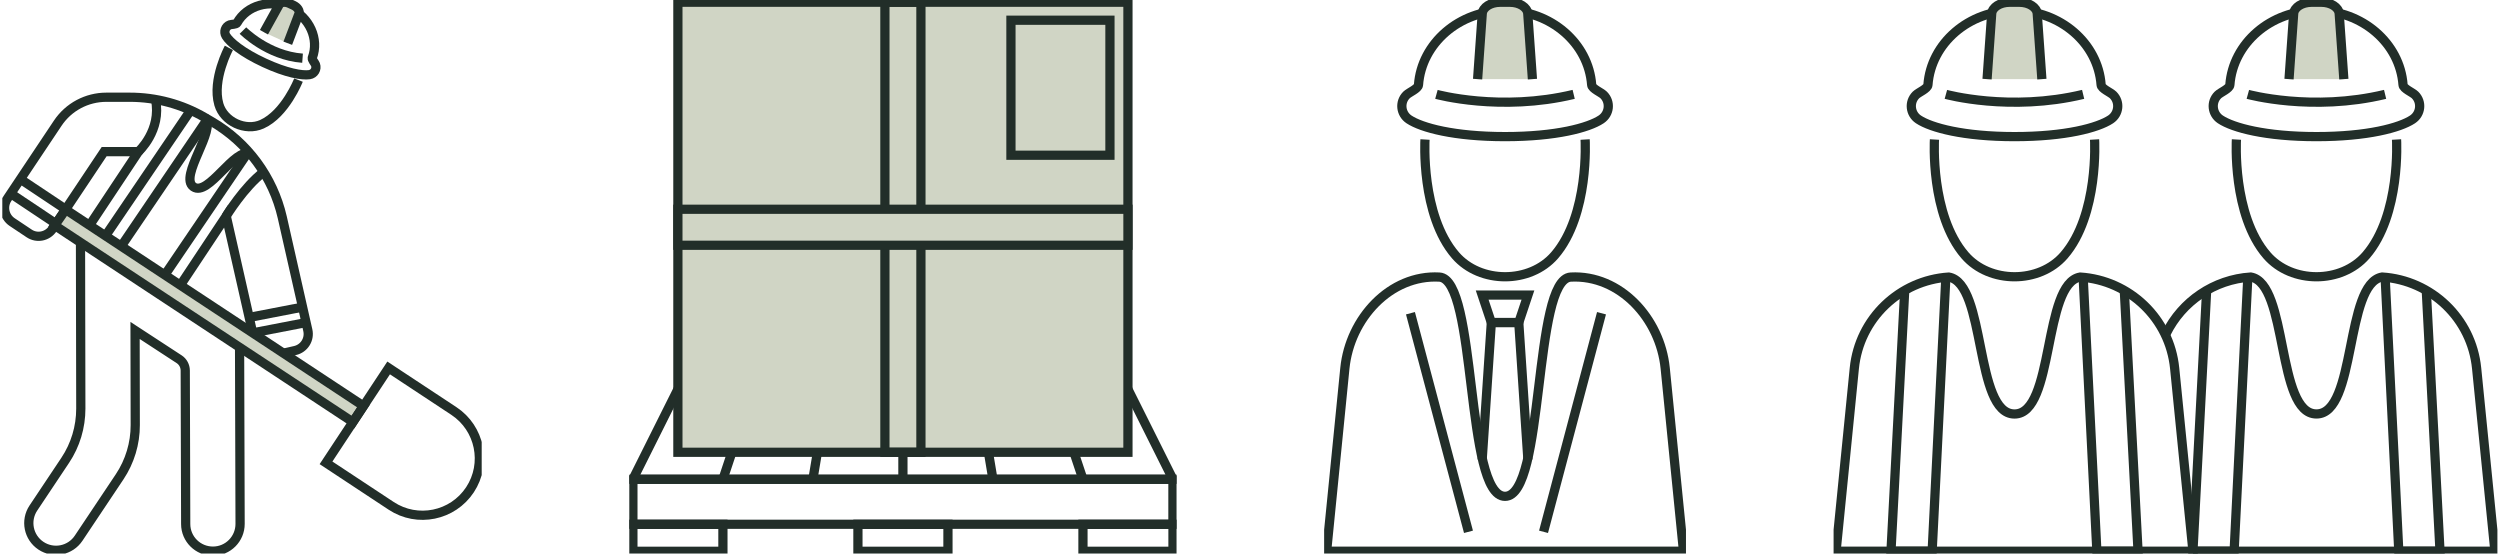 <svg width="271" height="60" viewBox="0 0 271 60" fill="none" xmlns="http://www.w3.org/2000/svg">
<g clip-path="url(#clip0_1988_6411)">
<path d="M27.387 36.085L27.623 37.112C27.849 38.1 28.837 38.719 29.824 38.493L31.986 37.997C32.974 37.771 33.593 36.783 33.367 35.795L30.596 23.551C29.593 19.192 26.832 15.438 22.97 13.188L22.208 12.741C19.732 11.296 16.921 10.54 14.057 10.54H11.526C9.408 10.54 7.428 11.596 6.254 13.36L0.805 21.521C0.24 22.367 0.471 23.506 1.316 24.072L3.163 25.305C4.008 25.87 5.148 25.639 5.713 24.794L11.29 16.436H15.01L9.231 25.143L8.725 25.904L8.76 44.296C8.76 46.291 8.175 48.242 7.069 49.898L3.62 55.067C2.716 56.423 3.08 58.251 4.436 59.155C5.792 60.059 7.62 59.695 8.524 58.339L12.971 51.681C14.076 50.02 14.666 48.07 14.661 46.075L14.641 35.82L19.427 38.945C19.835 39.215 20.076 39.672 20.081 40.159L20.13 56.806C20.13 58.432 21.456 59.749 23.088 59.744C24.714 59.744 26.031 58.418 26.026 56.786L25.967 36.69C25.884 36.326 25.668 36.012 25.358 35.805L19.073 31.634L24.523 23.423L27.264 35.52L27.392 36.085H27.387Z" stroke="#222E29" stroke-miterlimit="10"/>
<path d="M27.146 16.677C25.441 15.905 22.596 21.369 20.97 20.254C19.344 19.138 23.545 14.048 22.208 12.736" stroke="#222E29" stroke-miterlimit="10"/>
<path d="M20.582 12.078L10.951 26.278" stroke="#222E29" stroke-miterlimit="10"/>
<path d="M22.4 13.036L12.656 27.403" stroke="#222E29" stroke-miterlimit="10"/>
<path d="M26.935 16.431L17.477 30.376" stroke="#222E29" stroke-miterlimit="10"/>
<path d="M19.069 31.639L9.227 25.143" stroke="#222E29" stroke-miterlimit="10"/>
<path d="M1.222 21.02L5.929 24.16" stroke="#222E29" stroke-miterlimit="10"/>
<path d="M2.264 19.453L6.966 22.588" stroke="#222E29" stroke-miterlimit="10"/>
<path d="M15.005 16.436C15.005 16.436 17.55 14.136 16.857 10.785" stroke="#222E29" stroke-miterlimit="10"/>
<path d="M24.518 23.428C24.518 23.428 26.453 20.249 28.576 18.647" stroke="#222E29" stroke-miterlimit="10"/>
<path d="M38.256 45.751L5.93 24.436L7.119 22.721L39.401 44.011L38.256 45.751Z" fill="#D0D5C5" stroke="#222E29" stroke-miterlimit="10"/>
<path d="M32.355 8.682C32.355 8.682 30.925 12.328 28.39 13.468C26.601 14.274 24.262 13.188 23.722 11.306C22.955 8.633 24.812 5.188 24.812 5.188" stroke="#222E29" stroke-miterlimit="10"/>
<path d="M31.401 0.865C33.563 1.867 34.62 4.235 33.853 6.26C33.784 6.447 34.128 6.81 34.197 6.997C34.379 7.488 34.06 8.014 33.544 8.093C32.767 8.211 31.043 7.921 28.645 6.805C26.247 5.695 24.906 4.565 24.498 3.896C24.223 3.454 24.424 2.869 24.91 2.693C25.097 2.624 25.598 2.653 25.697 2.476C26.748 0.585 29.235 -0.138 31.396 0.865" stroke="#222E29" stroke-miterlimit="10"/>
<path d="M28.611 3.493L30.262 0.511C30.424 0.221 30.905 0.157 31.353 0.363L31.81 0.575C32.262 0.786 32.522 1.194 32.404 1.503L31.195 4.687" fill="#D0D5C5"/>
<path d="M28.611 3.493L30.262 0.511C30.424 0.221 30.905 0.157 31.353 0.363L31.81 0.575C32.262 0.786 32.522 1.194 32.404 1.503L31.195 4.687" stroke="#222E29" stroke-miterlimit="10"/>
<path d="M26.335 3.312C26.335 3.312 28.999 6.029 32.797 6.309" stroke="#222E29" stroke-miterlimit="10"/>
<path d="M33.185 34.965L27.387 36.086" stroke="#222E29" stroke-miterlimit="10"/>
<path d="M32.728 33.304L26.935 34.425" stroke="#222E29" stroke-miterlimit="10"/>
<path d="M35.34 50.17L42.129 39.885L49.199 44.552C52.036 46.425 52.819 50.251 50.946 53.089C49.073 55.927 45.247 56.71 42.409 54.837L35.34 50.17Z" stroke="#222E29" stroke-miterlimit="10"/>
</g>
<g clip-path="url(#clip1_1988_6411)">
<path d="M127.146 51.953H68.606V56.829H127.146V51.953Z" stroke="#222E29" stroke-miterlimit="10"/>
<path d="M78.364 56.834H68.606V59.759H78.364V56.834Z" stroke="#222E29" stroke-miterlimit="10"/>
<path d="M102.758 56.834H92.999V59.759H102.758V56.834Z" stroke="#222E29" stroke-miterlimit="10"/>
<path d="M127.151 56.834H117.393V59.759H127.151V56.834Z" stroke="#222E29" stroke-miterlimit="10"/>
<path d="M122.269 42.194H73.483L68.606 51.953H127.146L122.269 42.194Z" stroke="#222E29" stroke-miterlimit="10"/>
<path d="M78.364 51.952L79.338 49.027" stroke="#222E29" stroke-miterlimit="10"/>
<path d="M88.118 51.953L89.096 46.098" stroke="#222E29" stroke-miterlimit="10"/>
<path d="M97.876 51.952V49.027" stroke="#222E29" stroke-miterlimit="10"/>
<path d="M107.634 51.953L106.656 46.098" stroke="#222E29" stroke-miterlimit="10"/>
<path d="M117.393 51.952L116.415 49.027" stroke="#222E29" stroke-miterlimit="10"/>
<path d="M122.269 0.241H73.483V49.027H122.269V0.241Z" fill="#D0D5C5" stroke="#222E29" stroke-miterlimit="10"/>
<path d="M99.828 0.241H95.924V49.027H99.828V0.241Z" stroke="#222E29" stroke-miterlimit="10"/>
<path d="M122.27 26.586V22.683L73.483 22.683V26.586L122.27 26.586Z" fill="#D0D5C5" stroke="#222E29" stroke-miterlimit="10"/>
<path d="M120.318 2.192H109.586V16.827H120.318V2.192Z" stroke="#222E29" stroke-miterlimit="10"/>
</g>
<g clip-path="url(#clip2_1988_6411)">
<path d="M171.827 15.123C171.827 15.123 172.316 23.289 168.52 27.678C165.84 30.774 160.457 30.774 157.777 27.678C153.98 23.289 154.47 15.123 154.47 15.123" stroke="#222E29" stroke-miterlimit="10"/>
<path d="M163.151 1.137C168.128 1.137 172.203 4.698 172.537 9.2C172.566 9.616 173.546 10.004 173.84 10.297C174.609 11.066 174.472 12.34 173.565 12.943C172.199 13.849 168.676 14.809 163.151 14.809C157.625 14.809 154.103 13.849 152.736 12.943C151.83 12.34 151.692 11.066 152.461 10.297C152.755 10.004 153.735 9.616 153.765 9.2C154.098 4.693 158.173 1.137 163.151 1.137Z" stroke="#222E29" stroke-miterlimit="10"/>
<path d="M180.507 39.915C179.968 34.527 175.608 29.755 170.269 30.035C166.144 30.255 167.501 53.803 163.146 53.803C158.791 53.803 160.153 30.25 156.023 30.035C150.688 29.75 146.324 34.527 145.785 39.915L143.806 59.755H182.491L180.507 39.91V39.915Z" stroke="#222E29" stroke-miterlimit="10"/>
<path d="M160.172 8.578L160.677 1.48C160.726 0.789 161.583 0.245 162.617 0.245H163.67C164.709 0.245 165.561 0.789 165.61 1.48L166.115 8.578" fill="#D0D5C5"/>
<path d="M160.172 8.578L160.677 1.48C160.726 0.789 161.583 0.245 162.617 0.245H163.67C164.709 0.245 165.561 0.789 165.61 1.48L166.115 8.578" stroke="#222E29" stroke-miterlimit="10"/>
<path d="M155.709 10.229C155.709 10.229 162.651 12.144 170.587 10.229" stroke="#222E29" stroke-miterlimit="10"/>
<path d="M160.667 31.984H165.629L164.635 34.962H161.661L160.667 31.984Z" stroke="#222E29" stroke-miterlimit="10"/>
<path d="M160.667 49.84L161.661 34.962H164.635L165.625 49.84" stroke="#222E29" stroke-miterlimit="10"/>
<path d="M152.893 33.953L159.183 57.648" stroke="#222E29" stroke-miterlimit="10"/>
<path d="M173.604 33.953L167.319 57.648" stroke="#222E29" stroke-miterlimit="10"/>
</g>
<g clip-path="url(#clip3_1988_6411)">
<path d="M259.785 15.123C259.785 15.123 260.275 23.289 256.478 27.678C253.798 30.774 248.415 30.774 245.735 27.678C241.938 23.289 242.428 15.123 242.428 15.123" stroke="#222E29" stroke-miterlimit="10"/>
<path d="M251.104 1.137C256.081 1.137 260.157 4.698 260.49 9.2C260.519 9.616 261.499 10.004 261.793 10.297C262.562 11.066 262.425 12.34 261.518 12.943C260.152 13.849 256.63 14.809 251.104 14.809C245.578 14.809 242.056 13.849 240.689 12.943C239.783 12.34 239.646 11.066 240.415 10.297C240.709 10.004 241.688 9.616 241.718 9.2C242.051 4.693 246.127 1.137 251.104 1.137Z" stroke="#222E29" stroke-miterlimit="10"/>
<path d="M237.715 59.755H270.449L268.465 39.911C267.926 34.522 263.561 30.378 258.227 30.03C254.156 30.73 255.459 44.873 251.104 44.873C246.749 44.873 248.057 30.73 243.981 30.03C239.984 30.289 236.525 32.685 234.82 36.139" stroke="#222E29" stroke-miterlimit="10"/>
<path d="M243.667 30L242.178 59.755H237.715L239.2 31.489" stroke="#222E29" stroke-miterlimit="10"/>
<path d="M258.545 30L260.029 59.755H264.497L263.008 31.489" stroke="#222E29" stroke-miterlimit="10"/>
<path d="M248.13 8.578L248.635 1.48C248.684 0.789 249.541 0.245 250.575 0.245H251.628C252.667 0.245 253.519 0.789 253.568 1.48L254.073 8.578" fill="#D0D5C5"/>
<path d="M248.13 8.578L248.635 1.48C248.684 0.789 249.541 0.245 250.575 0.245H251.628C252.667 0.245 253.519 0.789 253.568 1.48L254.073 8.578" stroke="#222E29" stroke-miterlimit="10"/>
<path d="M243.667 10.229C243.667 10.229 250.609 12.144 258.545 10.229" stroke="#222E29" stroke-miterlimit="10"/>
<path d="M227.051 15.123C227.051 15.123 227.541 23.289 223.745 27.678C221.065 30.774 215.681 30.774 213.002 27.678C209.205 23.289 209.695 15.123 209.695 15.123" stroke="#222E29" stroke-miterlimit="10"/>
<path d="M218.375 1.137C223.352 1.137 227.428 4.698 227.761 9.2C227.791 9.616 228.77 10.004 229.064 10.297C229.833 11.066 229.696 12.34 228.79 12.943C227.423 13.849 223.901 14.809 218.375 14.809C212.849 14.809 209.327 13.849 207.96 12.943C207.054 12.34 206.917 11.066 207.686 10.297C207.98 10.004 208.96 9.616 208.989 9.2C209.322 4.693 213.398 1.137 218.375 1.137Z" stroke="#222E29" stroke-miterlimit="10"/>
<path d="M235.732 39.915C235.193 34.526 230.828 30.382 225.493 30.034C221.422 30.735 222.726 44.877 218.371 44.877C214.016 44.877 215.324 30.735 211.248 30.034C205.913 30.382 201.548 34.526 201.009 39.915L199.03 59.755H237.716L235.732 39.91V39.915Z" stroke="#222E29" stroke-miterlimit="10"/>
<path d="M210.934 30L209.445 59.755H204.982L206.471 31.489" stroke="#222E29" stroke-miterlimit="10"/>
<path d="M225.812 30L227.301 59.755H231.764L230.274 31.489" stroke="#222E29" stroke-miterlimit="10"/>
<path d="M215.397 8.578L215.902 1.48C215.951 0.789 216.808 0.245 217.841 0.245H218.895C219.933 0.245 220.786 0.789 220.835 1.48L221.339 8.578" fill="#D0D5C5"/>
<path d="M215.397 8.578L215.902 1.48C215.951 0.789 216.808 0.245 217.841 0.245H218.895C219.933 0.245 220.786 0.789 220.835 1.48L221.339 8.578" stroke="#222E29" stroke-miterlimit="10"/>
<path d="M210.934 10.229C210.934 10.229 217.876 12.144 225.812 10.229" stroke="#222E29" stroke-miterlimit="10"/>
</g>
<defs>
<clipPath id="clip0_1988_6411">
<rect width="51.966" height="60" fill="white" transform="translate(0.25)"/>
</clipPath>
<clipPath id="clip1_1988_6411">
<rect width="59.321" height="60" fill="white" transform="translate(68.216)"/>
</clipPath>
<clipPath id="clip2_1988_6411">
<rect width="39.224" height="60" fill="white" transform="translate(143.536)"/>
</clipPath>
<clipPath id="clip3_1988_6411">
<rect width="71.958" height="60" fill="white" transform="translate(198.761)"/>
</clipPath>
</defs>
</svg>
